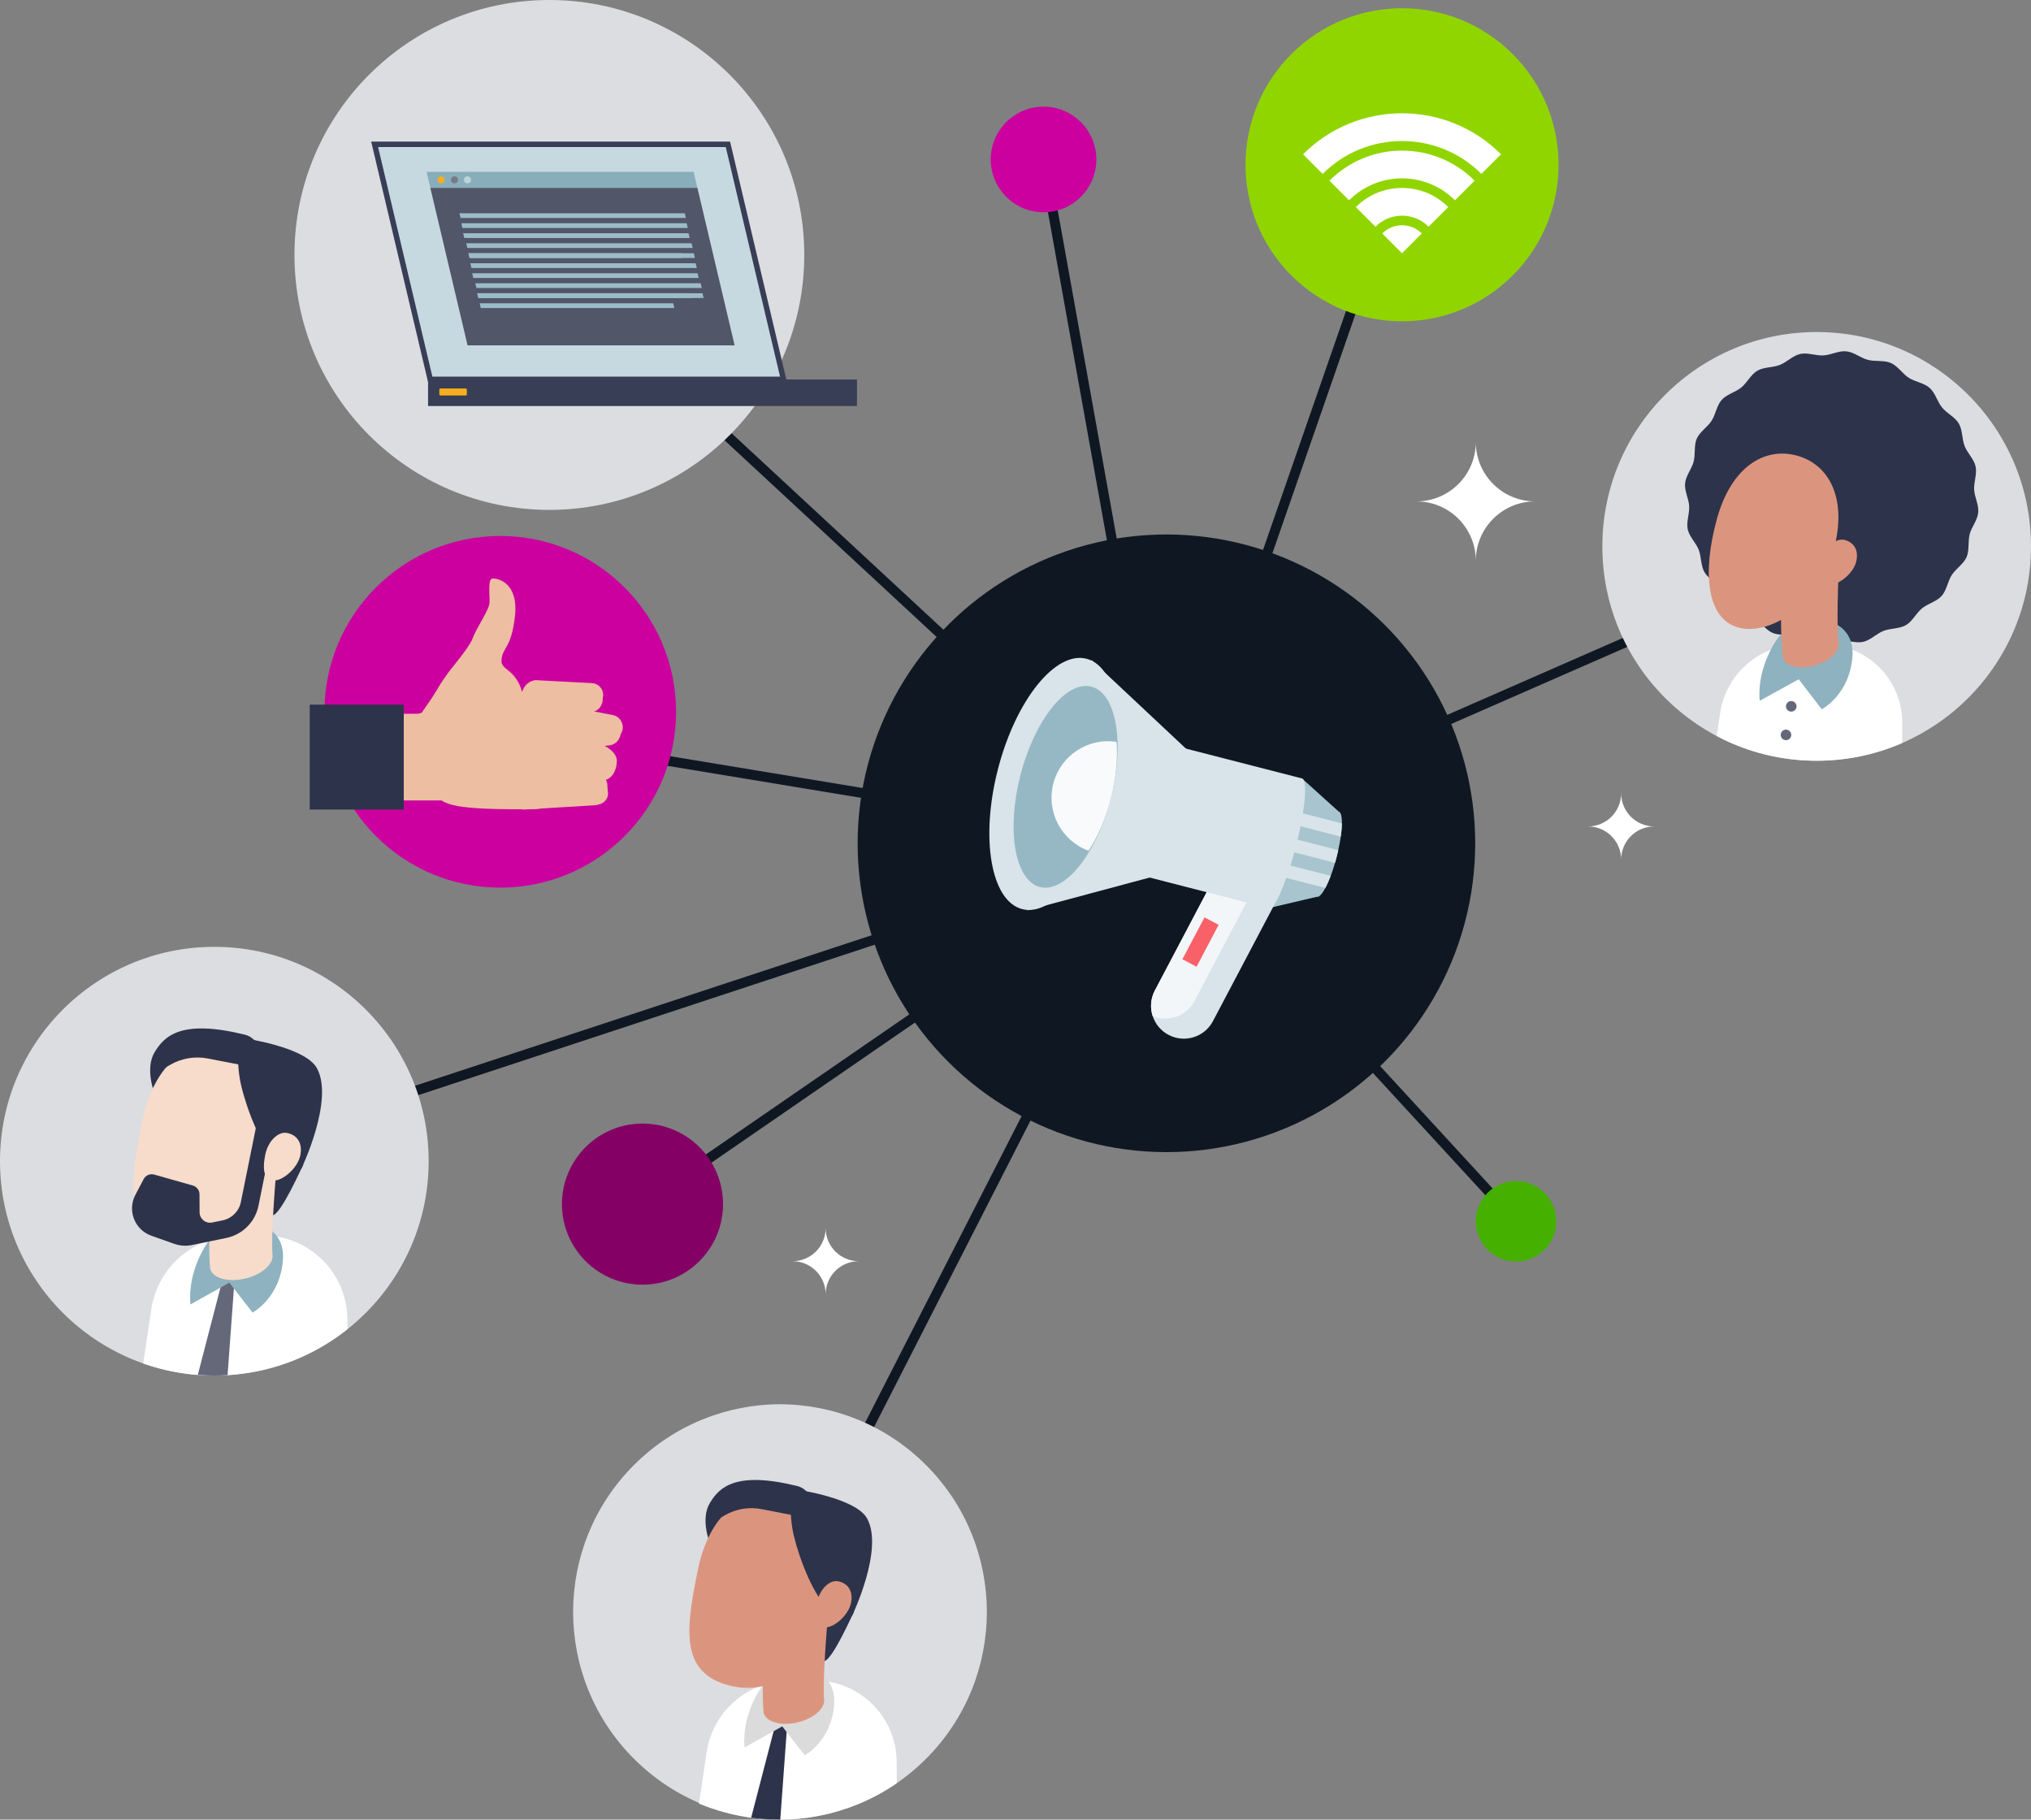 <?xml version="1.0" encoding="UTF-8"?>
<svg id="Layer_2" data-name="Layer 2" xmlns="http://www.w3.org/2000/svg" xmlns:xlink="http://www.w3.org/1999/xlink" viewBox="0 0 1224.12 1096.58">
  <rect x="0" y="0" width="1224.12" height="1096.58" fill="#808080" stroke="none"/>
  <defs>
    <style>
      .cls-1, .cls-2 {
        fill: none;
      }

      .cls-3 {
        fill: #f8ad1f;
      }

      .cls-4 {
        fill: #45b000;
      }

      .cls-5 {
        fill: #edbea1;
      }

      .cls-6 {
        fill: #8eb2bf;
      }

      .cls-7 {
        fill: #cb009f;
      }

      .cls-8 {
        fill: #f7dbcb;
      }

      .cls-9 {
        fill: #88aebc;
      }

      .cls-10 {
        fill: #646879;
      }

      .cls-11 {
        fill: #dbdbdb;
      }

      .cls-12 {
        fill: #515669;
      }

      .cls-13 {
        fill: #db957f;
      }

      .cls-14 {
        fill: #9cbcc7;
      }

      .cls-15 {
        fill: #f2f6f8;
      }

      .cls-16 {
        fill: #850064;
      }

      .cls-17 {
        clip-path: url(#clippath-1);
      }

      .cls-18 {
        clip-path: url(#clippath-2);
      }

      .cls-19 {
        fill: #c7d9e0;
      }

      .cls-20 {
        fill: #adb1cc;
      }

      .cls-21 {
        fill: #fff;
      }

      .cls-22 {
        fill: #f96168;
      }

      .cls-23 {
        fill: #a8c4ce;
      }

      .cls-24 {
        fill: #767a89;
      }

      .cls-2 {
        stroke: #0f1822;
        stroke-miterlimit: 10;
        stroke-width: 6px;
      }

      .cls-25 {
        fill: #383e56;
      }

      .cls-26 {
        fill: #dcdde1;
      }

      .cls-27 {
        fill: #0f1822;
      }

      .cls-28 {
        fill: #d8e4e9;
      }

      .cls-29 {
        fill: #f8fafb;
      }

      .cls-30 {
        fill: #bcd2d9;
      }

      .cls-31 {
        fill: #91d500;
      }

      .cls-32 {
        fill: #2d334a;
      }

      .cls-33 {
        fill: #96b8c4;
      }

      .cls-34 {
        clip-path: url(#clippath);
      }
    </style>
    <clipPath id="clippath">
      <circle class="cls-1" cx="469.61" cy="971.41" r="125.18" transform="translate(-549.34 616.59) rotate(-45)"/>
    </clipPath>
    <clipPath id="clippath-1">
      <circle class="cls-1" cx="129.18" cy="699.79" r="129.18"/>
    </clipPath>
    <clipPath id="clippath-2">
      <circle class="cls-1" cx="1094.94" cy="329.28" r="129.18"/>
    </clipPath>
  </defs>
  <g id="Layer_1-2" data-name="Layer 1">
    <g>
      <g>
        <line class="cls-2" x1="845.03" y1="99.3" x2="703.03" y2="508.21"/>
        <line class="cls-2" x1="1105.03" y1="332.14" x2="703.03" y2="508.21"/>
        <line class="cls-2" x1="628.96" y1="96.1" x2="703.03" y2="508.21"/>
        <line class="cls-2" x1="319.55" y1="152.62" x2="703.03" y2="508.21"/>
        <line class="cls-2" x1="295.63" y1="440.85" x2="703.03" y2="508.21"/>
        <line class="cls-2" x1="121.77" y1="699.79" x2="703.03" y2="508.21"/>
        <line class="cls-2" x1="387.25" y1="725.66" x2="703.03" y2="508.21"/>
        <line class="cls-2" x1="459.13" y1="985.99" x2="703.03" y2="508.21"/>
        <line class="cls-2" x1="918.95" y1="741.65" x2="709.99" y2="514.41"/>
      </g>
      <circle class="cls-27" cx="703.03" cy="508.21" r="186.11" transform="translate(-153.45 645.97) rotate(-45)"/>
      <circle class="cls-26" cx="331.11" cy="153.64" r="153.64"/>
      <circle class="cls-7" cx="301.51" cy="428.97" r="105.97"/>
      <circle class="cls-7" cx="628.96" cy="96.1" r="31.83"/>
      <circle class="cls-4" cx="913.75" cy="736" r="24.26"/>
      <circle class="cls-31" cx="845.03" cy="99.3" r="94.33" transform="translate(177.29 626.61) rotate(-45)"/>
      <circle class="cls-16" cx="387.25" cy="725.66" r="48.55"/>
      <path class="cls-21" d="M853.72,302.16c19.76,0,35.77-16.01,35.77-35.77,0,19.76,16.01,35.77,35.77,35.77-19.76,0-35.77,16.01-35.77,35.77,0-19.76-16.01-35.77-35.77-35.77Z"/>
      <path class="cls-21" d="M957.14,498.04c11.02,0,19.96-8.94,19.96-19.96,0,11.02,8.94,19.96,19.96,19.96-11.02,0-19.96,8.94-19.96,19.96,0-11.02-8.94-19.96-19.96-19.96Z"/>
      <path class="cls-21" d="M477.67,760.05c11.02,0,19.96-8.94,19.96-19.96,0,11.02,8.94,19.96,19.96,19.96-11.02,0-19.96,8.94-19.96,19.96,0-11.02-8.94-19.96-19.96-19.96Z"/>
      <g>
        <path class="cls-21" d="M785.37,92.98l11.82,11.82c6.46-6.46,13.99-11.46,22.37-14.86,8.1-3.29,16.67-4.95,25.47-4.95s17.36,1.67,25.47,4.95c8.38,3.4,15.91,8.4,22.37,14.86l11.82-11.82c-32.95-32.95-86.36-32.95-119.31,0Z"/>
        <path class="cls-21" d="M828.02,110.79c5.4-2.19,11.13-3.3,17.01-3.3,5.88,0,11.6,1.11,17.01,3.3,5.58,2.26,10.59,5.6,14.92,9.92l11.82-11.82c-5.91-5.91-12.79-10.49-20.45-13.59-7.41-3-15.25-4.53-23.29-4.53s-15.88,1.52-23.29,4.53c-7.66,3.11-14.54,7.68-20.45,13.59l11.82,11.82c4.32-4.32,9.34-7.66,14.92-9.92Z"/>
        <path class="cls-21" d="M845.03,113.27c-5.13,0-10.12.97-14.83,2.88-4.85,1.97-9.23,4.88-13,8.65l11.82,11.82c2.18-2.18,4.69-3.86,7.46-4.98,2.71-1.1,5.58-1.65,8.55-1.65,2.97,0,5.85.56,8.55,1.65,2.77,1.12,5.28,2.8,7.46,4.98l11.82-11.82c-3.77-3.77-8.14-6.68-13-8.65-4.71-1.91-9.7-2.88-14.84-2.88Z"/>
        <path class="cls-21" d="M856.95,140.71c-1.63-1.63-3.5-2.88-5.54-3.71-2.01-.82-4.16-1.23-6.38-1.23s-4.37.41-6.38,1.23c-2.05.83-3.91,2.08-5.54,3.71l11.92,11.92,11.92-11.92Z"/>
      </g>
      <g>
        <rect class="cls-25" x="258" y="228.71" width="258.51" height="15.98" transform="translate(774.51 473.4) rotate(180)"/>
        <polygon class="cls-25" points="258 230.27 474.31 230.27 440.04 85.33 223.72 85.33 258 230.27"/>
        <polygon class="cls-19" points="470.15 226.98 437.43 88.62 227.89 88.62 260.6 226.98 470.15 226.98"/>
        <rect class="cls-3" x="264.78" y="234.12" width="16.6" height="4.19" rx=".68" ry=".68" transform="translate(546.16 472.44) rotate(180)"/>
        <g>
          <polygon class="cls-9" points="257.08 103.53 418.05 103.53 420.34 113.22 259.37 113.22 257.08 103.53"/>
          <polygon class="cls-12" points="420.34 113.22 442.78 208.14 281.81 208.14 259.37 113.22 420.34 113.22"/>
        </g>
        <path class="cls-3" d="M268.01,108.38c0-1.17-.95-2.13-2.13-2.13s-2.13.95-2.13,2.13.95,2.13,2.13,2.13,2.13-.95,2.13-2.13Z"/>
        <circle class="cls-24" cx="273.91" cy="108.38" r="2.13"/>
        <circle class="cls-30" cx="281.75" cy="108.38" r="2.13"/>
        <g>
          <polygon class="cls-14" points="287.15 173.57 286.46 170.7 422.29 170.7 422.98 173.57 287.15 173.57"/>
          <polygon class="cls-14" points="288.48 179.6 287.79 176.73 416.38 176.73 417.06 179.6 288.48 179.6"/>
          <polygon class="cls-14" points="288.28 179.6 287.59 176.73 423.42 176.73 424.11 179.6 288.28 179.6"/>
          <polygon class="cls-14" points="284.15 161.51 283.46 158.65 419.29 158.65 419.98 161.51 284.15 161.51"/>
          <polygon class="cls-14" points="285.28 167.54 284.59 164.68 420.42 164.68 421.11 167.54 285.28 167.54"/>
          <polygon class="cls-14" points="283.02 155.48 282.33 152.62 418.16 152.62 418.85 155.48 283.02 155.48"/>
          <polygon class="cls-14" points="281.7 149.45 281.01 146.59 416.84 146.59 417.53 149.45 281.7 149.45"/>
          <polygon class="cls-14" points="283.03 155.48 282.35 152.62 410.93 152.62 411.62 155.48 283.03 155.48"/>
          <polygon class="cls-14" points="278.71 137.4 278.02 134.53 413.85 134.53 414.54 137.4 278.71 137.4"/>
          <polygon class="cls-14" points="279.84 143.42 279.15 140.56 414.98 140.56 415.67 143.42 279.84 143.42"/>
          <polygon class="cls-14" points="277.58 131.37 276.89 128.5 412.72 128.5 413.41 131.37 277.58 131.37"/>
          <polygon class="cls-14" points="289.79 185.63 289.1 182.76 405.76 182.76 406.45 185.63 289.79 185.63"/>
        </g>
      </g>
      <g>
        <path class="cls-5" d="M249.95,449.68c10.21,5.8,23.45,12.7,39.73,5.16,13.01-6.02,20.66-13.33,24.04-21.94,3.49-8.89,2.09-22.01-8.14-29.46-1.97-1.44-3.37-3.22-3.34-4.86,0-.02,0-.05,0-.07.22-8.63,5.93-6.97,8.14-27.18,2.2-20.21-10.22-22.76-13.39-22.72-3.17.04-1.77,9.79-1.92,14.42-.15,4.62-7.94,15.27-10.12,21.51-1.28,3.65-6.83,10.89-11.22,16.27-4.13,5.06-7.84,10.44-11.12,16.09-4.79,8.26-10.95,14.33-12.99,22.41-.65,2.56.44,7.88.33,10.39Z"/>
        <path class="cls-5" d="M301.93,414.17c-25.74,7.98-53.34,16.72-54.1,17.96l14.89,47.32c5.3,5.15,8.81,8.74,59.46,8.21l5.04-.59,8.78-19.45c1.36-3.14,2.37-6.42,3.03-9.77l.86-4.42c1.76-9,.71-18.33-3.01-26.71l-2.3-5.19c-1.21-3.09-34.05-5.22-32.64-7.37h0Z"/>
        <path class="cls-5" d="M354.18,414.16l-52.05,10.11c-4.12.8-6.81,4.79-6.01,8.91h0c.8,4.12,4.79,6.81,8.91,6.01l52.05-10.11c4.12-.8,6.81-4.79,6.01-8.91h0c-.8-4.12-4.79-6.81-8.91-6.01Z"/>
        <path class="cls-5" d="M328.32,437.9l15.6,1.76h0c4.9.27,9.04-3.18,9.04-7.53h0c0-4.16-3.81-7.54-8.51-7.54h-19.61c-3.03,0-5.45,2.27-5.28,4.95h0c.26,4.29,3.95,7.81,8.76,8.35Z"/>
        <path class="cls-5" d="M365.45,433.97l-46.41,5.73c-4.2.52-7.19,4.34-6.67,8.55h0c.52,4.2,4.34,7.19,8.55,6.67l46.41-5.73c4.2-.52,7.19-4.34,6.67-8.55h0c-.52-4.2-4.34-7.19-8.55-6.67Z"/>
        <path class="cls-5" d="M338.68,440.32l27.76,5.3c4.07.78,7.99-1.89,8.77-5.96h0c.78-4.07-1.89-7.99-5.96-8.77l-27.76-5.3c-4.07-.78-7.99,1.89-8.77,5.96h0c-.78,4.07,1.89,7.99,5.96,8.77Z"/>
        <path class="cls-5" d="M356.24,446.88l-31.16-.46c-4.52-.02-8.17,5.24-8.15,11.74h0c.02,6.5,3.7,11.79,8.22,11.81l38.47.16c4.52.02,8.17-5.24,8.15-11.74h0c-.02-6.5-11.01-11.48-15.54-11.5Z"/>
        <rect class="cls-5" x="307.28" y="466.29" width="58.93" height="20.3" rx="8.24" ry="8.24" transform="translate(-28.22 21.25) rotate(-3.47)"/>
        <path class="cls-5" d="M362.73,472.18l-18.24-8.83c-3.3-1.6-7.27-.22-8.87,3.09h0c-1.6,3.3-.22,7.27,3.09,8.87l18.24,8.83c3.3,1.6,7.27.22,8.87-3.09h0c1.6-3.3.22-7.27-3.09-8.87Z"/>
        <path class="cls-5" d="M322.93,424.16l33.12,1.74c3.93.21,7.28-2.81,7.48-6.74h0c.21-3.93-2.81-7.28-6.74-7.48l-33.12-1.74c-3.93-.21-7.28,2.81-7.48,6.74h0c-.21,3.93,2.81,7.28,6.74,7.48Z"/>
        <path class="cls-5" d="M320.16,435.36l7.52-13.77h0c2.12-4.42.8-9.47-2.88-11.01h0c-3.52-1.47-7.85.85-9.67,5.18l-7.57,18.09c-1.17,2.8-.19,5.82,2.14,6.62h0c3.73,1.28,8.13-.88,10.45-5.12Z"/>
        <rect class="cls-5" x="191.07" y="430.15" width="99.64" height="52.23"/>
        <rect class="cls-32" x="186.68" y="424.65" width="56.67" height="63.22"/>
      </g>
      <g>
        <path class="cls-23" d="M805.69,516.17c-.33,1.3-.68,2.57-1.04,3.8-.82,2.82-1.7,5.46-2.6,7.85-1.07,2.83-2.17,5.31-3.24,7.31-1.24,2.32-2.44,3.99-3.5,4.81l-.04.15-.26.06c-.24.15-.48.26-.71.31-.22.05-.44.06-.65,0l-29.03,6.81,20.08-78.15,22.15,19.96c.41.1.75.42,1.03.93l.2.18-.04.15c.53,1.23.78,3.26.75,5.9-.03,2.26-.26,4.97-.69,7.96-.36,2.53-.87,5.27-1.51,8.13-.28,1.26-.59,2.54-.92,3.83Z"/>
        <g>
          <path class="cls-28" d="M770.71,540.19l-39.65,75.2c-5.1,9.67-17.07,13.37-26.74,8.28-4.74-2.5-8.04-6.64-9.58-11.36-1.6-4.91-1.29-10.44,1.31-15.37l39.65-75.2c4.83-9.16,15.82-12.97,25.19-9.01.52.22,1.04.46,1.55.73,4.83,2.55,8.18,6.82,9.68,11.65,1.5,4.84,1.15,10.25-1.4,15.08Z"/>
          <path class="cls-15" d="M759.57,528.09l-39.65,75.2c-4.83,9.16-15.83,12.97-25.19,9.01-1.6-4.91-1.29-10.44,1.31-15.37l39.65-75.2c4.83-9.16,15.82-12.97,25.19-9.01.03.1.06.19.09.29,1.5,4.84,1.15,10.25-1.4,15.08Z"/>
          <rect class="cls-22" x="718.77" y="553.43" width="9.65" height="28.56" transform="translate(348.27 -271.94) rotate(27.8)"/>
        </g>
        <path class="cls-28" d="M784.71,469.12h0l-144.23-37.06-20.08,78.15,144.23,37.06h0c3.58.92,10.98-15.83,16.53-37.41,5.54-21.58,7.13-39.82,3.55-40.74Z"/>
        <polygon class="cls-28" points="706.62 525.17 619.09 548.64 657.86 397.76 723.53 459.35 706.62 525.17"/>
        <ellipse class="cls-28" cx="635.48" cy="472.43" rx="77.89" ry="35.15" transform="translate(19.77 970.35) rotate(-75.59)"/>
        <path class="cls-33" d="M669.53,481.18c-3.52,13.71-8.83,25.81-14.91,35.06-8.71,13.25-18.99,20.6-27.86,18.32-15.05-3.87-20.3-34.04-11.74-67.38,8.57-33.35,27.72-57.24,42.77-53.38,8.86,2.28,14.33,13.68,15.57,29.48.87,11.03-.32,24.2-3.84,37.9Z"/>
        <path class="cls-29" d="M669.53,481.18c-3.17,12.33-7.94,23.22-13.41,31.53-16.26-5.92-25.67-23.34-21.28-40.45,4.4-17.11,21.04-27.82,38.14-25.18.78,9.92-.29,21.76-3.45,34.09Z"/>
        <g>
          <path class="cls-28" d="M808.12,504.2l-39.25-10.09,1.96-7.64,37.98,9.76c-.03,2.26-.26,4.97-.69,7.96Z"/>
          <path class="cls-28" d="M805.69,516.17c-.33,1.3-.68,2.57-1.04,3.8l-39.8-10.23,1.96-7.64,39.8,10.23c-.28,1.26-.59,2.54-.92,3.83Z"/>
          <path class="cls-28" d="M802.05,527.82c-1.07,2.83-2.17,5.31-3.24,7.31l-37.98-9.76,1.96-7.64,39.25,10.09Z"/>
        </g>
      </g>
      <g class="cls-34">
        <circle class="cls-26" cx="470.61" cy="971.41" r="125.18" transform="translate(-549.05 617.29) rotate(-45)"/>
        <g>
          <path class="cls-21" d="M540.43,1061.77l.22,37.27-121.27.71,6.5-43.71c3.68-24.69,24.8-43.02,49.76-43.17l15.23-.09c27.21-.16,49.4,21.77,49.56,48.98Z"/>
          <polygon class="cls-32" points="467.1 1040.11 451.66 1099.57 470.08 1099.46 474.4 1040.07 467.1 1040.11"/>
          <path class="cls-32" d="M514.73,971.27c-.84,1.47-13.19,29.53-18.07,29.79-6.69.35-3.55-21.69-3.55-21.69l21.62-8.1Z"/>
          <path class="cls-11" d="M459.76,1015.53s-12.88,16.52-11,37.55l22.72-12.7,13.55,17.44s16.28-8.56,17.77-31.07c1.49-22.51-25.78-28.35-43.04-11.22Z"/>
          <path class="cls-32" d="M428.01,930.37s-6.15-14.67-.15-24.63c5.71-9.47,15.51-19.35,52.67-10.19,5.3,1.31,8.92,6.23,8.6,11.68l-.89,15.45-60.23,7.69Z"/>
          <path class="cls-13" d="M497.52,961.93c-4.5,22.15-9.86,40.17-24.49,48.9-5.13,3.06-11.47,5.58-18.83,6.2-4.6.39-9.59.05-14.93-1.36-13.92-3.67-20.47-11.43-22.76-22.19-2.64-12.33.29-28.59,4.05-47.16,7.05-34.78,27.87-48.98,49.13-44.67,21.25,4.31,34.89,25.5,27.84,60.28Z"/>
          <path class="cls-13" d="M499.9,964.16l-37.09-3.66c-.51,5.08-4.44,53.43-2.57,71.66,1.36,5.61,10.6,8.2,20.65,5.77,9.03-2.18,15.58-7.67,15.84-12.83h.04c-1.12-10.94,1.38-43.2,3.12-60.94Z"/>
          <path class="cls-32" d="M513.63,973.63s-9.52,2.17-16.74-6.44c-9.51-11.34-17.52-35.2-19.3-45.95-3.13-18.91,2.59-23.55,2.59-23.55,0,0,35.51,5,42.41,17.36,10.32,18.49-8.96,58.58-8.96,58.58Z"/>
          <path class="cls-13" d="M512.93,965.99c-1.49,7.54-10.89,15.71-16.35,14.63-5.46-1.08-5.62-7.46-4.13-15.01,1.49-7.54,7.31-13.72,12.78-12.64,5.46,1.08,9.19,5.48,7.7,13.02Z"/>
          <path class="cls-32" d="M481.37,913.81l-22.44-4.35c-7.53-1.46-15.32-.16-21.97,3.66l-9.03,5.19,14.56-18.95,19.37-3.26,22.57,6.16-3.08,11.55Z"/>
        </g>
      </g>
      <g class="cls-17">
        <circle class="cls-26" cx="129.18" cy="699.79" r="129.18"/>
        <path class="cls-21" d="M209.38,795.09l.23,38.46-125.15.74,6.7-45.1c3.79-25.48,25.6-44.4,51.36-44.55l15.71-.09c28.08-.17,50.98,22.46,51.15,50.55Z"/>
        <polygon class="cls-10" points="133.71 772.73 117.78 834.09 136.78 833.98 141.25 772.68 133.71 772.73"/>
        <path class="cls-32" d="M182.87,701.69c-.87,1.51-13.62,30.48-18.65,30.74-6.91.36-3.66-22.38-3.66-22.38l22.32-8.36Z"/>
        <path class="cls-6" d="M126.14,747.36s-13.29,17.05-11.36,38.75l23.45-13.11,13.98,18s16.8-8.83,18.34-32.07c1.54-23.23-26.6-29.25-44.42-11.58Z"/>
        <path class="cls-32" d="M93.37,659.48s-6.35-15.14-.15-25.42c5.89-9.77,16.01-19.97,54.36-10.52,5.47,1.35,9.2,6.42,8.87,12.05l-.92,15.95-62.16,7.94Z"/>
        <path class="cls-8" d="M165.11,692.04c-4.64,22.86-10.18,41.46-25.27,50.46-5.29,3.16-11.84,5.75-19.43,6.4-4.75.4-9.9.05-15.41-1.41-14.37-3.79-21.12-11.8-23.49-22.9-2.73-12.72.3-29.51,4.18-48.67,7.28-35.89,28.77-50.54,50.7-46.1,21.93,4.45,36.01,26.32,28.73,62.21Z"/>
        <path class="cls-8" d="M167.56,694.35l-38.27-3.77c-.52,5.24-4.58,55.14-2.65,73.95,1.4,5.79,10.94,8.46,21.31,5.96,9.32-2.25,16.08-7.91,16.34-13.24h.04c-1.15-11.29,1.42-44.58,3.22-62.89Z"/>
        <path class="cls-32" d="M181.72,704.12s-9.82,2.24-17.27-6.65c-9.81-11.7-18.08-36.32-19.92-47.42-3.23-19.52,2.67-24.31,2.67-24.31,0,0,36.64,5.16,43.76,17.91,10.65,19.08-9.24,60.46-9.24,60.46Z"/>
        <path class="cls-32" d="M155.76,672.07l-10.59,52.37c-1.12,5.53-5.42,9.84-10.94,10.99l-6.34,1.31c-3.91.8-7.57-2.16-7.59-6.15l-.06-10.89c-.01-2.44-1.64-4.57-3.98-5.24l-23.32-6.61c-2.49-.7-5.14.43-6.35,2.72l-5.01,9.54c-4.94,9.41-.4,21.03,9.62,24.58l13.92,4.94c2.97,1.06,6.15,1.36,9.26.91.23-.02.47-.06.71-.11l.42-.09s.01,0,.02,0l4.9-1.01h0s16.01-3.3,16.01-3.3c9.77-2.01,17.39-9.66,19.36-19.44l10.59-52.37-10.6-2.14Z"/>
        <path class="cls-8" d="M181.01,696.23c-1.54,7.78-11.24,16.21-16.87,15.09-5.64-1.11-5.8-7.7-4.26-15.49s7.55-14.16,13.18-13.05c5.64,1.11,9.49,5.66,7.95,13.44Z"/>
        <path class="cls-32" d="M148.44,642.39l-23.16-4.49c-7.77-1.51-15.81-.16-22.67,3.78l-9.32,5.36,15.03-19.56,19.99-3.36,23.3,6.35-3.18,11.92Z"/>
      </g>
      <g class="cls-18">
        <circle class="cls-26" cx="1094.94" cy="329.28" r="129.18"/>
        <g>
          <path class="cls-32" d="M1015.64,291.24c.46-4.63,4-8.65,5.14-13.01,1.17-4.48.07-9.72,1.89-13.86,1.85-4.22,6.46-6.95,8.92-10.78,2.49-3.87,3.06-9.19,6.1-12.59,3.05-3.42,8.28-4.6,11.82-7.49,3.54-2.9,5.73-7.79,9.68-10.1,3.94-2.3,9.27-1.82,13.55-3.49,4.24-1.65,7.82-5.63,12.33-6.62,4.43-.96,9.34,1.15,13.96.89,4.5-.25,9.14-2.93,13.77-2.46,4.63.46,8.65,4,13.01,5.14,4.48,1.17,9.72.07,13.86,1.89,4.22,1.85,6.95,6.46,10.78,8.92,3.87,2.49,9.19,3.06,12.59,6.1,3.42,3.05,4.6,8.28,7.49,11.82,2.9,3.54,7.79,5.73,10.1,9.68,2.3,3.94,1.82,9.27,3.49,13.55,1.66,4.24,5.63,7.82,6.62,12.33.96,4.43-1.15,9.34-.89,13.96.25,4.5,2.93,9.14,2.46,13.77-.46,4.63-4,8.65-5.14,13.01-1.17,4.48-.07,9.72-1.89,13.86-1.85,4.22-6.46,6.95-8.92,10.78-2.49,3.87-3.06,9.19-6.1,12.59-3.05,3.42-8.28,4.6-11.82,7.49-3.54,2.9-5.73,7.79-9.68,10.1-3.94,2.3-9.27,1.82-13.55,3.49-4.24,1.66-7.82,5.63-12.33,6.62-4.43.96-9.34-1.15-13.96-.89-4.5.25-9.14,2.93-13.77,2.46-4.63-.46-8.65-4-13.01-5.14-4.48-1.17-9.72-.07-13.86-1.89-4.22-1.85-6.95-6.46-10.78-8.92-3.87-2.49-9.19-3.06-12.59-6.1-3.42-3.05-4.6-8.28-7.49-11.82-2.9-3.54-7.79-5.73-10.1-9.68-2.3-3.94-1.82-9.27-3.49-13.55-1.66-4.24-5.63-7.82-6.62-12.33-.96-4.43,1.15-9.34.89-13.96-.25-4.5-2.93-9.14-2.46-13.77Z"/>
          <path class="cls-21" d="M1146.5,435.53v34.8h-116l6.33-40.92c3.66-23.63,23.99-41.06,47.9-41.06h14.58c26.06,0,47.19,21.12,47.19,47.18Z"/>
          <path class="cls-6" d="M1072.17,383.65s-13.39,16.97-11.58,38.68l23.53-12.97,13.87,18.08s16.85-8.73,18.53-31.96c1.68-23.22-26.43-29.41-44.35-11.84Z"/>
          <path class="cls-10" d="M1076.44,425.67c0-1.76,1.42-3.18,3.18-3.18s3.18,1.42,3.18,3.18-1.42,3.18-3.18,3.18-3.18-1.42-3.18-3.18Z"/>
          <path class="cls-10" d="M1073.26,442.88c0-1.76,1.42-3.18,3.18-3.18s3.18,1.42,3.18,3.18-1.42,3.18-3.18,3.18-3.18-1.42-3.18-3.18Z"/>
          <path class="cls-20" d="M1070.08,460.08c0-1.76,1.42-3.18,3.18-3.18s3.18,1.42,3.18,3.18-1.42,3.18-3.18,3.18-3.18-1.42-3.18-3.18Z"/>
          <path class="cls-13" d="M1105.03,332.14c-8.73,31.74-37.92,51.38-57.32,46.04s-21.65-33.63-12.92-65.37c8.73-31.74,28.9-43.56,48.3-38.22,19.39,5.34,30.67,25.81,21.94,57.55Z"/>
          <path class="cls-13" d="M1108.77,331.89l-34.51-1.94c-.27,4.73-2.03,49.7.41,66.52,1.48,5.15,10.15,7.19,19.36,4.54,8.29-2.37,14.14-7.71,14.18-12.51h.04c-1.46-10.1-.41-40.09.52-56.6Z"/>
          <path class="cls-13" d="M1118.64,338.93c-2.03,7.39-11.97,14.82-17.32,13.34-5.35-1.47-5.04-7.83-3.01-15.22,2.03-7.39,8.27-13.1,13.62-11.63,5.35,1.47,8.74,6.12,6.7,13.5Z"/>
        </g>
      </g>
    </g>
  </g>
</svg>